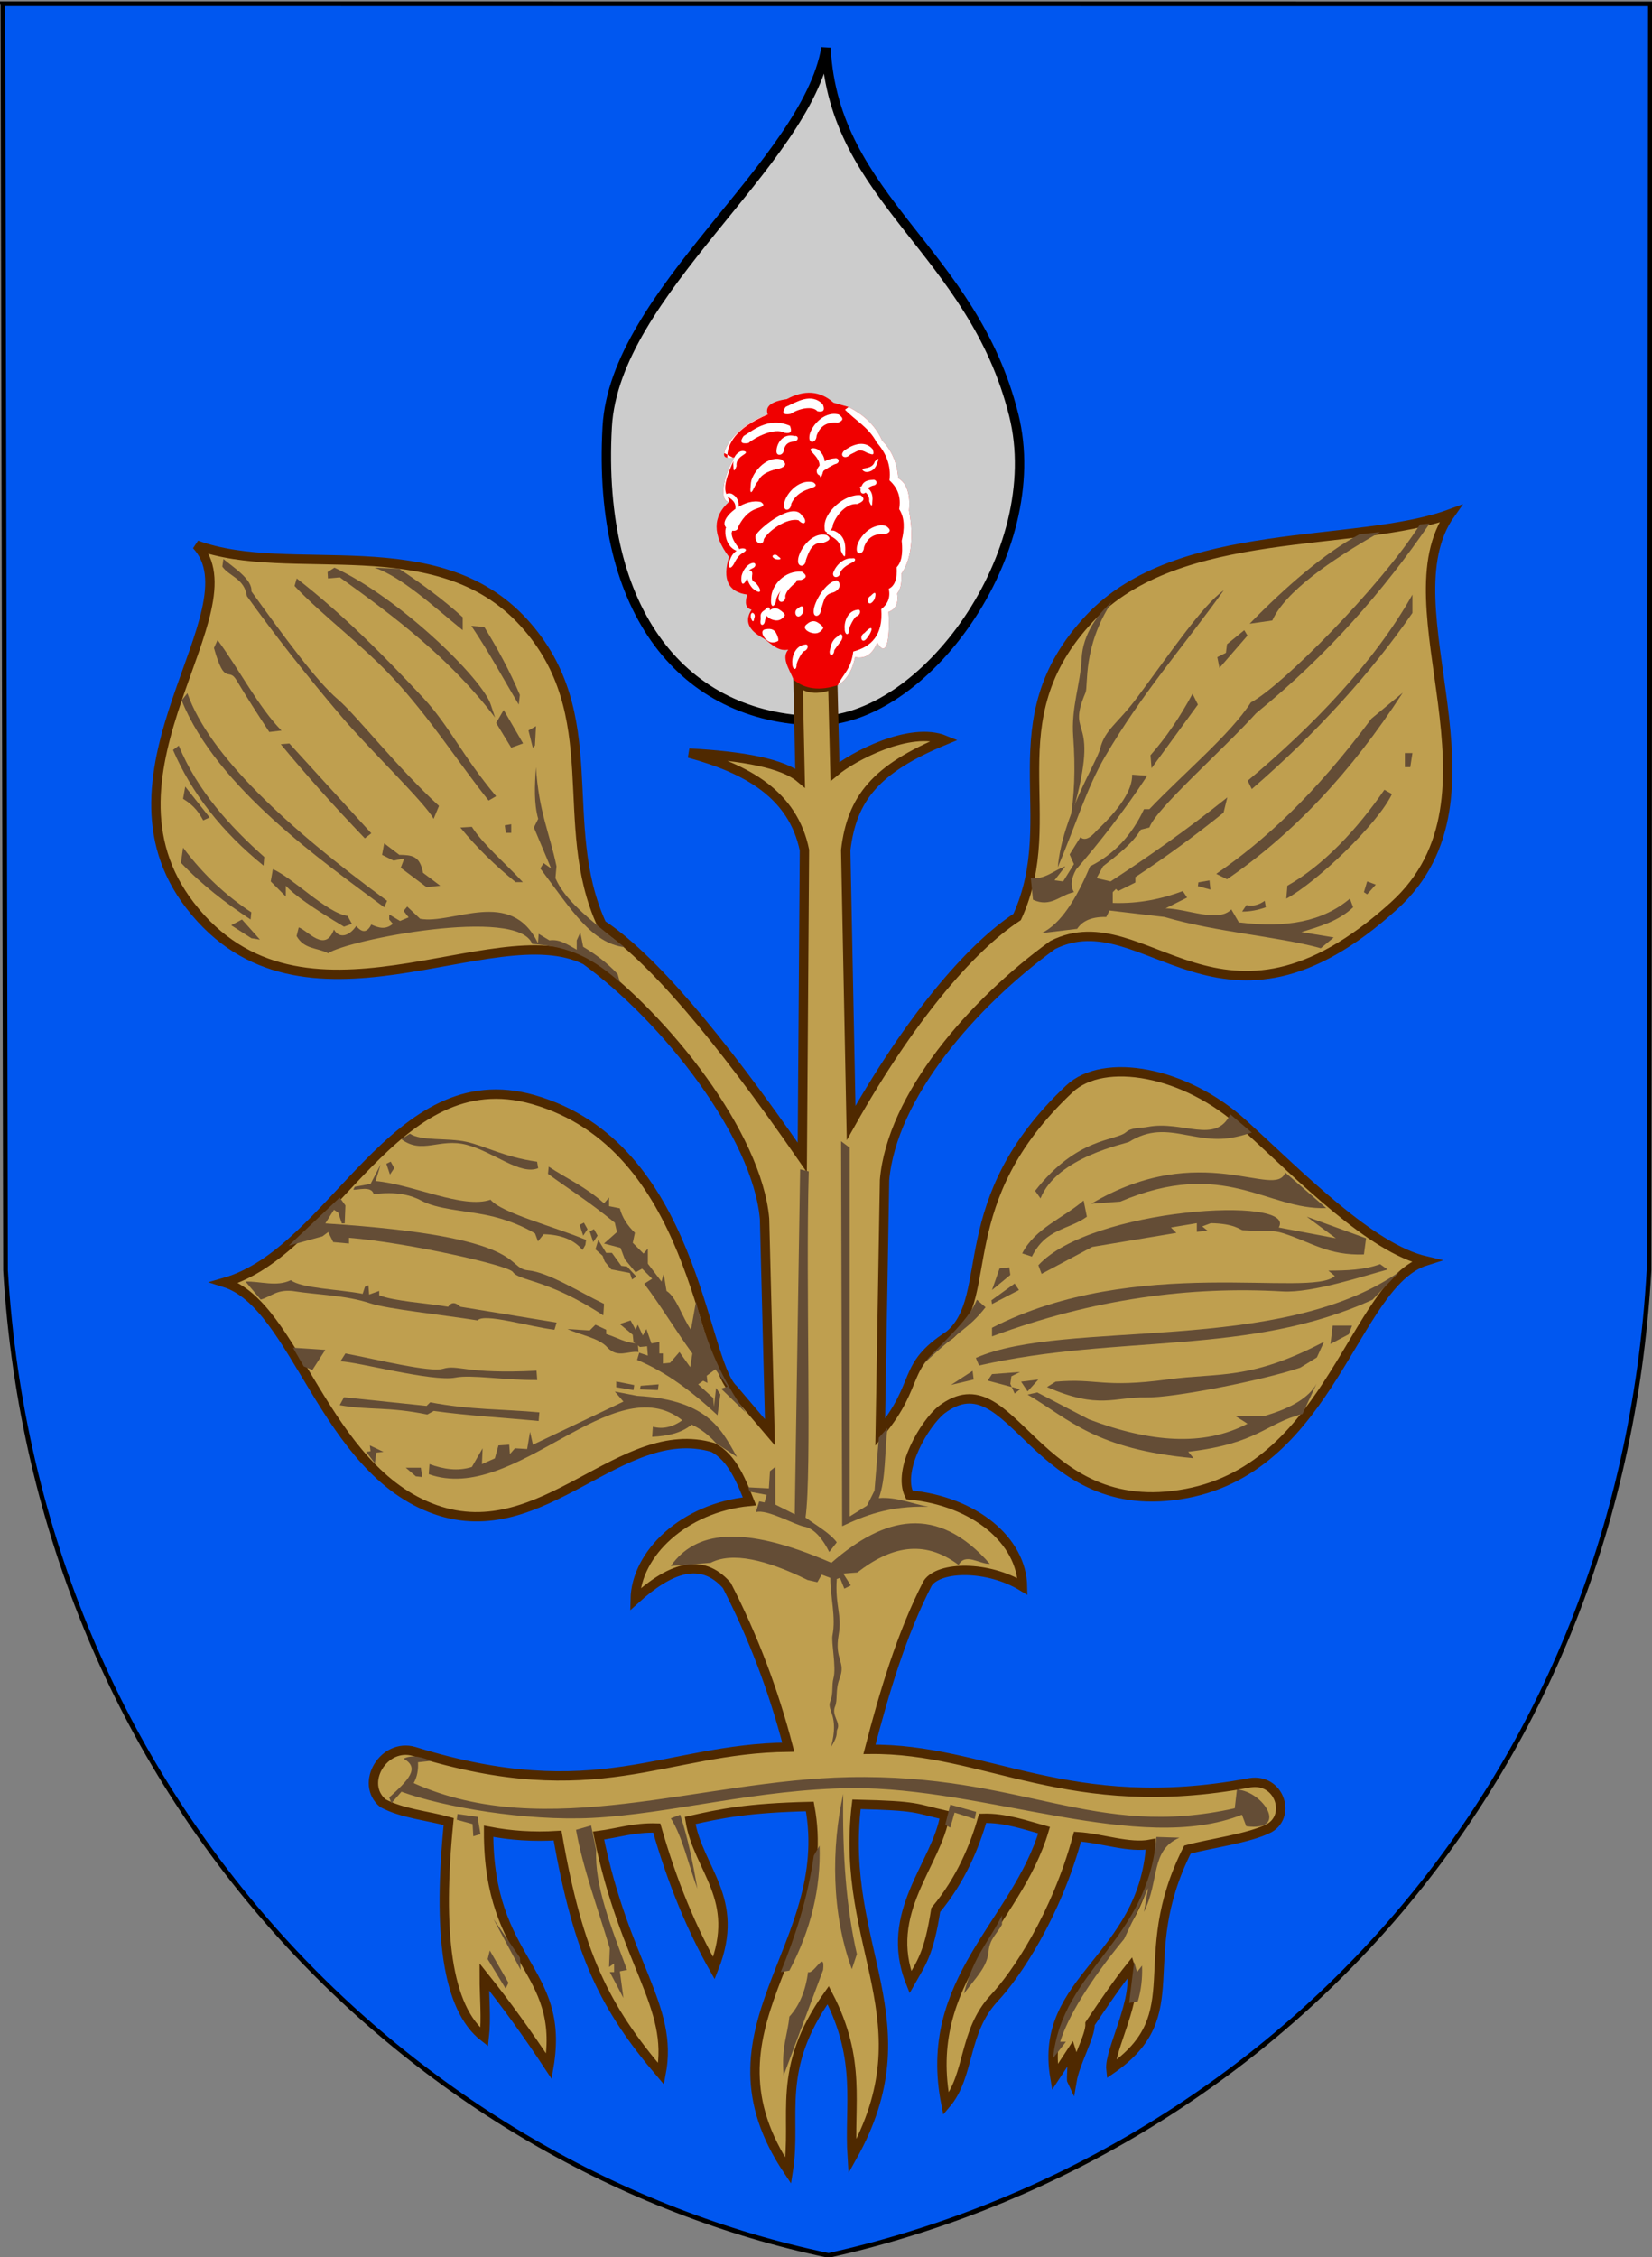 <?xml version="1.0" encoding="UTF-8"?>
<!DOCTYPE svg PUBLIC "-//W3C//DTD SVG 1.1//EN" "http://www.w3.org/Graphics/SVG/1.1/DTD/svg11.dtd">
<!-- Creator: CorelDRAW -->
<svg xmlns="http://www.w3.org/2000/svg" xml:space="preserve" width="500px" height="683px" shape-rendering="geometricPrecision" text-rendering="geometricPrecision" image-rendering="optimizeQuality" fill-rule="evenodd" clip-rule="evenodd"
viewBox="0 0 500 683"
 xmlns:xlink="http://www.w3.org/1999/xlink"
 xmlns:svg="http://www.w3.org/2000/svg"
 version="1.0">
 <rect x="0" y="0" width="500" height="683" fill="#808080" stroke="none"/>
 <g id="Layer_x0020_1">
  <path id="path1937" fill="#0057F0" stroke="black" stroke-width="1.417" d="M0.87 1.145l498.64 0.03 -0.407 383.182c-9.065,160.42 -119.491,269.413 -248.319,298.17 -124.912,-26.056 -239.518,-137.567 -249.113,-298.091l-0.8 -383.29z"/>
  <path fill="#CCCCCC" stroke="black" stroke-width="2.835" d="M250 14.52c2.398,46.151 44.319,61.158 56.821,111.065 10.408,41.548 -27.357,93.206 -60.083,92.526 -39.429,-0.819 -66.113,-32.241 -62.956,-88.94 2.264,-40.65 60.135,-79.557 66.218,-114.651z"/>
  <path fill="#BF9F4F" stroke="#4F2900" stroke-width="2.835" d="M252.059 207.018c-4.493,2.066 -8.986,1.523 -10.542,-1.631l0.653 30.017c-5.193,-4.351 -17.101,-6.634 -33.606,-7.504 17.406,4.74 31.438,12.432 34.911,29.364l-0.653 92.986c-25.884,-37.412 -46.112,-60.904 -60.686,-70.474 -14.055,-30.636 1.784,-63.405 -23.553,-91.318 -26.439,-29.127 -70.675,-13.005 -99.123,-23.529 18.403,19.627 -33.317,68.476 -1.886,109.126 33.928,43.88 91.634,2.4 119.669,16.487 24.375,17.673 51.972,53.018 54.16,78.304l1.631 64.601 -11.093 -13.051c-9.632,-8.878 -11.638,-73.651 -60.543,-87.646 -42.282,-12.099 -60.237,45.815 -93.456,55.346 21.722,6.816 30.026,56.819 63.862,68.735 32.637,11.495 56.067,-27.009 83.937,-18.816 6.091,3.045 8.918,10.984 11.093,16.313 -19.848,1.93 -34.312,15.796 -34.584,29.69 10.387,-9.41 19.958,-13.108 27.733,-4.241 7.939,15.443 14.139,31.757 18.597,48.94 -37.738,0.435 -57.858,18.488 -113.215,1.305 -9.244,-2.719 -16.639,9.679 -9.462,15.661 5.982,3.154 13.268,3.698 19.902,5.547 -3.344,33.17 -0.679,56.444 10.767,65.254 0.653,-5.764 0,-12.181 0,-18.271 6.525,8.157 13.051,17.183 19.576,27.08 5.003,-29.908 -18.38,-31.104 -18.271,-71.126 6.539,1.278 13.473,1.767 20.881,1.305 6.308,36.161 14.356,52.148 31.322,72.105 3.91,-20.574 -10.967,-32.883 -18.924,-72.105 5.873,-0.761 10.767,-2.502 17.619,-2.284 4.84,16.911 10.713,30.723 17.292,42.415 8.374,-21.099 -4.785,-29.799 -7.178,-44.699 9.136,-2.066 17.292,-3.807 36.216,-4.241 7.947,42.626 -35.47,67.133 -6.525,110.279 2.658,-16.693 -4.088,-30.505 12.072,-53.182 10.287,19.74 6.253,33.226 7.279,48.94 23.072,-41.188 -4.032,-63.084 1.305,-106.69 18.924,0.435 17.619,1.196 26.754,3.263 -2.393,14.899 -18.815,29.473 -10.441,50.572 3.29,-5.846 5.587,-8.47 7.667,-21.86 7.626,-9.149 11.773,-19.277 14.193,-27.732 6.852,-0.218 13.377,2.175 18.597,3.589 -8.283,28.129 -37.189,45.333 -29.69,82.872 7.423,-8.731 5.058,-21.866 14.673,-32.129 6.523,-6.964 18.647,-24.856 25.132,-48.785 7.408,0.462 15.647,3.561 22.186,2.284 -2.175,34.802 -34.041,40.566 -29.038,70.474 1.529,-2.32 3.238,-4.932 5.042,-7.678 0.575,1.727 -0.211,8.314 0.116,8.975 0.98,-5.865 5.684,-13.741 5.498,-17.451 4.33,-6.464 8.717,-12.793 12.184,-17.126 2.936,9.027 -6.525,25.231 -5.873,30.995 24.497,-16.966 6.281,-33.062 23.165,-66.559 6.634,-1.849 18.815,-3.372 24.796,-6.525 6.631,-3.798 3.043,-15.112 -5.873,-13.703 -54.878,10.379 -79.825,-10.543 -115.173,-10.114 4.459,-17.184 9.679,-34.802 17.619,-50.245 3.534,-5.277 18.325,-5.385 28.712,0.979 -0.272,-13.894 -14.411,-25.803 -34.258,-27.733 -3.698,-7.613 4.676,-21.751 9.788,-25.775 21.671,-16.349 27.779,34.152 74.149,25.342 43.781,-8.318 50.623,-63.551 72.345,-70.367 -16.59,-3.897 -37.205,-24.97 -55.17,-41.399 -17.551,-16.049 -42.268,-20.412 -52.641,-10.685 -36.249,33.995 -22.2,62.782 -36.399,74.596 -14.682,9.462 -8.483,14.356 -20.881,29.364l1.305 -76.347c2.188,-25.286 26.523,-53.454 50.898,-71.126 28.035,-14.087 50.763,35.824 103.355,-11.919 36.458,-33.096 -2.997,-90.478 17.038,-118.588 -28.448,10.524 -82.321,3 -109.238,31.685 -29.252,31.175 -7.867,59.703 -21.922,90.339 -14.573,9.57 -32.844,31.431 -50.245,62.317l-1.631 -82.546c1.841,-15.627 9.021,-24.624 30.017,-33.279 -10.631,-4.351 -28.087,5.111 -33.279,9.462l-0.653 -26.428z"/>
  <path fill="#F00000" d="M240.212 205.713c-1.468,-3.534 -3.751,-6.58 -1.632,-9.136 -3.479,0.76 -5.817,-2.555 -7.829,-3.588 -4.347,-2.393 -5.435,-5.22 -3.263,-8.483 -1.738,-0.436 -2.174,-1.958 -1.305,-4.568 -5.761,-0.764 -7.609,-4.57 -5.547,-11.419 -4.998,-6.633 -4.998,-12.179 0,-16.64 -2.988,-0.193 -1.792,-7.749 1.631,-13.377 -2.492,0.295 -3.355,-0.119 -3.073,-1.401 1.008,-4.577 7.583,-10.034 13.187,-11.65 -0.913,-2.423 0.999,-3.978 5.736,-4.663 5.374,-2.902 10.096,-2.544 14.167,1.074l4.568 1.305c4.322,2.23 7.965,5.276 10.114,10.114 2.582,2.665 4.485,6.146 4.894,11.419 2.608,1.524 3.696,4.787 3.263,9.788 1.629,8.59 0.433,15.278 -2.283,19.086 -0.001,2.61 -0.001,4.296 -1.306,6.036 0.433,2.936 -0.437,4.785 -2.61,5.547 0.515,9.403 -0.844,13.862 -3.426,9.298 -1.524,3.805 -3.862,4.947 -6.688,4.405 -0.871,4.132 -2.612,6.959 -5.22,8.483 -5.473,1.772 -9.931,1.228 -13.377,-1.631z"/>
  <path fill="white" d="M239.243 125.266c-2.227,0.38 -2.716,-0.326 -1.467,-2.119 3.26,-1.413 7.661,-4.455 11.246,-0.815 0.76,1.793 0.217,2.5 -1.63,2.119 -1.413,-1.684 -5.433,-0.924 -8.15,0.815z"/>
  <path fill="white" d="M226.529 134.067c-2.227,0.38 -2.716,-0.326 -1.467,-2.119 2.216,-1.181 7.301,-6.041 14.017,-3.097 0.76,1.793 0.217,2.5 -1.63,2.119 -2.937,-1.683 -8.897,1.359 -10.921,3.097z"/>
  <path fill="white" d="M247.157 131.866c-0.07,2.14 -2.323,2.609 -2.195,0.427 -0.019,-2.63 4.084,-8.074 8.865,-6.869 1.585,1.131 1.491,1.855 -0.282,2.495 -3.194,-0.28 -5.327,0.919 -6.388,3.947z"/>
  <path fill="white" stroke="white" stroke-width="0.216" d="M229.391 145.557c-1.049,0.674 -2.649,6.358 -2.032,0.916 -0.02,-2.63 4.246,-8.564 9.028,-7.358 1.585,1.131 1.491,1.855 -0.282,2.495 -2.705,0.535 -5.816,1.571 -6.714,3.947z"/>
  <path fill="white" d="M239.496 152.403c-0.07,2.14 -2.323,2.609 -2.195,0.427 -0.019,-2.63 4.084,-8.074 8.865,-6.869 1.585,1.131 0.297,1.421 -1.477,2.061 -2.652,0.914 -4.241,2.33 -5.193,4.381z"/>
  <path fill="white" d="M261.5 165.605c-0.07,2.14 -2.323,2.609 -2.195,0.427 -0.019,-2.63 4.084,-8.074 8.865,-6.869 1.585,1.131 1.491,1.855 -0.282,2.495 -3.194,-0.28 -5.327,0.919 -6.388,3.947z"/>
  <path fill="white" d="M243.897 169.516c-0.07,2.14 -2.486,2.283 -2.358,0.101 -0.02,-2.63 3.92,-8.889 8.702,-7.684 1.585,1.131 0.676,1.692 -1.097,2.332 -3.194,-0.28 -4.186,2.223 -5.247,5.251z"/>
  <path fill="white" d="M248.461 184.512c-0.07,2.14 -2.323,2.609 -2.195,0.427 -0.019,-2.63 3.757,-9.052 7.072,-9.314 1.585,1.131 0.676,2.996 -1.097,3.636 -2.868,0.698 -2.719,2.223 -3.78,5.251z"/>
  <path fill="white" d="M252.101 158.759c-0.07,2.14 -2.648,3.26 -2.521,1.078 -0.562,-4.803 6.311,-10.518 10.93,-9.965 1.585,1.131 0.676,2.018 -1.097,2.658 -3.194,-0.28 -6.251,3.2 -7.312,6.228z"/>
  <path fill="white" d="M234.932 181.252c-0.07,2.14 -1.834,3.423 -1.543,-0.062 -0.019,-4.097 4.247,-8.726 9.354,-8.173 1.585,1.131 1.491,1.855 -0.282,2.495 -3.194,-0.28 -6.468,2.712 -7.529,5.74z"/>
  <path fill="white" d="M231.184 163.16c-0.07,2.14 -2.649,1.468 -2.521,-0.714 -0.672,-1.163 11.255,-11.334 14.081,-6.381 1.585,1.131 1.165,3.648 -1.098,1.355 -3.52,-0.769 -9.076,3.2 -10.462,5.74z"/>
  <path fill="white" d="M257.364 137.537c-1.413,1.61 -3.451,0.542 -1.968,-1.063 1.844,-1.475 6.079,-3.73 8.766,-0.499 0.507,1.88 0.139,1.728 -1.638,1.098 -2.564,-1.425 -2.582,-0.712 -5.16,0.464z"/>
  <path fill="white" d="M237.224 136.181c-0.055,1.674 -2.305,2.04 -2.206,0.334 -0.015,-2.057 1.727,-5.499 5.466,-4.557 1.077,-0.256 1.492,1.125 0.105,1.625 -1.683,0.107 -2.862,0.556 -3.365,2.597z"/>
  <path fill="white" d="M254.338 173.18c-0.055,1.674 -2.305,2.04 -2.206,0.334 0.365,-1.486 2.541,-4.765 5.791,-4.557 1.077,-0.256 1.329,0.799 -0.058,1.299 -2.125,1.059 -3.046,1.947 -3.528,2.923z"/>
  <path fill="white" d="M262.487 147.916c-0.055,1.674 -2.142,2.04 -2.043,0.334 0.365,-1.486 0.748,-2.918 3.673,-3.036 1.077,-0.256 1.818,1.179 0.431,1.68 -0.496,-0.027 -1.905,0.697 -2.061,1.022z"/>
  <path fill="white" d="M249.025 142.705c-0.055,1.674 -1.926,1.389 -1.826,-0.317 0.365,-1.486 2.593,-3.57 5.518,-3.687 1.077,-0.256 1.709,1.179 0.323,1.68 -0.496,-0.027 -3.859,2 -4.015,2.325z"/>
  <path fill="white" d="M256.951 190.692c-0.055,2 -1.382,1.28 -1.282,-0.426 -0.214,-1.196 0.386,-5.343 3.889,-5.75 1.077,-0.256 1.058,1.504 -0.329,2.006 -0.496,-0.027 -2.339,3.303 -2.278,4.17z"/>
  <path fill="white" d="M252.499 196.771c-0.055,1.674 -1.491,2.04 -1.391,0.334 0.365,-1.486 0.422,-3.244 2.478,-4.555 1.294,-1.668 1.927,0.419 0.757,1.68 -0.279,0.408 -1.688,2.217 -1.844,2.542z"/>
  <path fill="white" d="M264.659 181.355c-1.73,2.966 -2.935,-0.159 -1.084,-1.073 2.094,-2.282 1.286,0.653 1.084,1.073z"/>
  <path fill="white" d="M243.054 185.372c-1.73,2.966 -3.369,-0.376 -1.518,-1.29 1.986,-1.739 1.72,0.871 1.518,1.29z"/>
  <path fill="white" d="M249.133 190.149c-1.093,1.701 -2.432,1.672 -3.624,1.323 -1.533,-0.449 -2.683,-1.641 -1.26,-2.614 1.117,-0.978 2.152,-1.123 3.188,-0.513 0.805,0.475 1.892,1.403 1.696,1.803z"/>
  <path fill="white" d="M226.219 174.591c-0.706,2.434 -2.197,3.126 -1.771,-0.317 0.365,-1.486 1.455,-3.462 3.294,-3.905 1.077,-0.256 1.329,1.124 -0.058,1.625 -2.125,1.059 -0.984,1.621 -1.466,2.598z"/>
  <path fill="white" d="M241.1 201.223c-0.055,2 -1.382,1.28 -1.282,-0.426 -0.214,-1.196 0.386,-5.343 3.889,-5.75 1.077,-0.256 1.058,1.504 -0.329,2.006 -0.496,-0.027 -2.339,3.303 -2.278,4.17z"/>
  <path fill="white" d="M237.517 186.241c-1.093,1.701 -2.432,1.672 -3.624,1.323 -1.533,-0.449 -2.683,-1.641 -1.26,-2.614 1.117,-0.978 2.152,-1.123 3.188,-0.513 0.805,0.475 1.892,1.403 1.696,1.803z"/>
  <path fill="white" d="M231.546 187.652c-0.055,1.674 -1.491,2.04 -1.391,0.334 0.365,-1.486 -0.663,-2.159 1.393,-3.47 1.294,-1.668 2.035,-0.016 0.865,1.246 -0.279,0.408 -0.711,1.566 -0.867,1.89z"/>
  <path fill="white" d="M262.704 192.646c-1.73,2.966 -2.935,-0.159 -1.084,-1.073 3.108,-3.295 2.299,-0.359 1.084,1.073z"/>
  <path fill="white" d="M223.428 159.459c-0.07,2.14 -4.277,1.089 -4.149,-1.093 -0.02,-2.631 6.255,-7.641 11.036,-6.435 1.585,1.131 0.297,1.421 -1.477,2.061 -2.652,0.914 -4.458,3.416 -5.41,5.467z"/>
  <path fill="white" d="M222.451 169.99c-0.831,1.924 -1.997,2.609 -1.869,0.427 0.849,-2.63 1.369,-3.188 3.219,-4.263 1.179,-0.569 3.057,0.058 1.129,1.084 -1.348,0.806 -1.853,1.679 -2.479,2.752z"/>
  <path fill="white" d="M254.497 166.625c0.83,1.923 1.454,2.5 1.326,0.318 0.251,-3.636 -1.183,-5.297 -3.11,-6.218 -1.179,-0.569 -3.708,0.167 -1.78,1.193 1.348,0.806 3.698,1.896 3.565,4.707z"/>
  <path fill="white" d="M247.814 142.421c0.225,2.083 0.651,2.818 1.173,0.696 1.314,-3.4 0.435,-5.41 -1.134,-6.859 -0.959,-0.892 -3.592,-0.937 -2.053,0.613 1.05,1.168 2.973,2.904 2.015,5.55z"/>
  <path fill="white" d="M263.069 151.675c0.511,1.433 0.936,1.88 0.946,0.293 0.353,-2.623 -0.608,-3.894 -1.961,-4.652 -0.828,-0.467 -2.695,-0.054 -1.346,0.781 0.939,0.647 2.591,1.548 2.362,3.578z"/>
  <path fill="white" d="M264.771 139.673c0.91,-0.981 1.409,-1.194 0.866,0.092 -0.625,2.242 -1.842,2.935 -3.199,3.078 -0.831,0.09 -2.196,-0.891 -0.817,-1.098 0.984,-0.197 2.63,-0.352 3.15,-2.072z"/>
  <path fill="white" d="M221.439 161.21c0.706,-1.519 -1.137,-2.861 -1.818,-1.293 -0.345,1.491 0.117,5.399 3.112,6.68 0.845,0.715 1.546,-0.113 0.535,-1.186 -1.418,-1.904 -1.84,-3.112 -1.829,-4.201z"/>
  <path fill="white" d="M237.672 180.364c0.356,1.636 -1.736,2.542 -2.057,0.863 -0.009,-1.53 1.298,-5.242 4.501,-5.835 0.981,-0.512 1.484,0.449 0.262,1.274 -1.801,1.547 -2.477,2.633 -2.706,3.698z"/>
  <path fill="white" d="M229.011 176.719c1.653,1.921 1.418,3.548 -1.233,1.31 -1.045,-1.118 -2.105,-3.111 -1.471,-4.893 0.374,-1.042 1.668,-0.499 1.33,0.936 -0.274,2.358 0.82,1.709 1.375,2.647z"/>
  <path fill="white" d="M235.442 194.009c-1.81,0.903 -2.945,0.193 -3.791,-0.717 -1.087,-1.17 -1.466,-2.782 0.254,-2.89 1.46,-0.269 2.424,0.136 3.002,1.19 0.449,0.819 0.909,2.173 0.535,2.417z"/>
  <path fill="white" d="M222.928 141.035c-0.511,1.433 -0.936,1.88 -0.946,0.293 -0.353,-2.623 0.608,-3.894 1.961,-4.652 0.828,-0.467 2.695,-0.054 1.346,0.781 -0.939,0.647 -2.591,1.548 -2.362,3.578z"/>
  <path fill="white" d="M222.574 153.846c0.511,1.433 0.936,1.88 0.946,0.293 0.353,-2.623 -0.608,-3.894 -1.961,-4.652 -0.828,-0.467 -2.695,-0.054 -1.346,0.781 0.939,0.647 2.591,1.548 2.362,3.578z"/>
  <path fill="white" d="M234.87 169.232c-2.281,-0.843 -0.249,-2.067 0.616,-0.888 1.848,1.181 -0.298,0.977 -0.616,0.888z"/>
  <path fill="white" d="M227.232 186.824c-0.231,-2.421 1.754,-1.122 1.067,0.169 -0.261,2.178 -1.009,0.156 -1.067,-0.169z"/>
  <path fill="white" d="M256.852 123.167c4.322,2.23 7.965,5.276 10.114,10.114 2.582,2.665 4.485,6.146 4.894,11.419 2.608,1.524 3.696,4.787 3.263,9.788 1.629,8.59 0.433,15.278 -2.283,19.086 -0.001,2.61 -0.001,4.296 -1.306,6.036 0.433,2.936 -0.437,4.785 -2.61,5.547 0.515,9.403 -0.844,13.862 -3.426,9.298 -1.524,3.805 -3.862,4.947 -6.688,4.405 -0.871,4.132 -2.612,6.959 -5.22,8.483 1.554,-3.391 3.976,-4.72 4.662,-10.174 5.483,-1.483 9.066,-4.957 8.468,-12.811 2.062,-1.628 2.822,-3.691 2.28,-6.188 1.809,-0.869 2.605,-3.04 2.388,-6.514 1.267,-1.284 1.99,-3.563 1.52,-8.034 0.887,-3.565 0.959,-6.858 -0.76,-9.554 0.615,-3.474 -0.362,-6.369 -2.931,-8.685 0.54,-4.462 -0.983,-8.238 -3.917,-11.543 -2.313,-4.476 -6.364,-6.563 -9.545,-9.845l1.098 -0.829zm-34.536 15.594c-5.011,10.887 -1.88,10.157 -1.68,13.118 -2.988,-0.193 -1.792,-7.749 1.631,-13.377 -0.934,0.111 -1.64,0.121 -2.141,0.024 -0.121,-4.087 2.534,-9.06 12.256,-13.075 -5.605,1.616 -12.179,7.073 -13.187,11.65"/>
  <path fill="#644D36" d="M323.737 249.107c10.41,-34.683 -1.542,-24.51 4.818,-39.547 0.849,-2.008 -0.943,-13.798 7.907,-27.338 -4.037,3.425 -8.753,9.525 -9.104,17.192 -0.355,7.741 -3.203,14.584 -2.534,23.555 0.694,9.309 0.438,18.126 -1.086,26.138z"/>
  <path fill="#644D36" d="M320.148 262.484c5.442,-12.86 8.842,-24.208 14.326,-33.568 11.229,-19.165 23.378,-32.856 35.919,-50.283 -6.46,4.508 -16.476,19.356 -26.269,32.51 -5.876,7.892 -9.728,9.576 -11.164,15.467 -0.93,3.815 -11.409,20.287 -12.812,35.874z"/>
  <path fill="#644D36" d="M312.643 272.272c5.438,2.502 8.265,-1.522 12.398,-2.284 -1.088,-1.849 -0.871,-4.132 0.653,-6.852 7.178,-8.36 14.355,-17.413 21.534,-28.385l-4.568 -0.326c0.109,4.731 -3.916,10.495 -10.767,16.966 -2.066,2.393 -3.698,3.045 -4.894,1.958l-3.263 5.22 1.305 2.936 -3.263 5.22 -2.61 -0.326 3.263 -4.241c-3.48,1.196 -5.982,4.024 -10.441,3.589l0.653 6.525z"/>
  <path fill="#644D36" d="M348.207 228.552l0.326 3.915 14.03 -19.25 -1.631 -3.263c-3.807,7.069 -8.048,13.268 -12.724,18.597z"/>
  <polygon fill="#644D36" points="369.088,202.124 377.571,192.336 376.592,190.705 371.372,194.946 371.045,197.556 368.435,198.861 "/>
  <path fill="#644D36" d="M417.702 161.014c-15.281,8.7 -28.658,18.053 -32.627,26.754l-6.852 0.979c10.634,-10.912 22.654,-21.415 33.279,-27.08l6.199 -0.653z"/>
  <path fill="#644D36" d="M377.633 236.259c19.777,-16.564 38.305,-35.79 49.857,-56.321l0 5.547c-12.533,18.139 -29.068,36.41 -48.613,53.298l-1.244 -2.523zm-33.994 29.161l0 1.631 -5.22 2.61 -0.653 -0.653 -0.979 0.979 0 3.263c8.048,0.273 14.899,-1.25 21.207,-3.589l1.305 1.958 -6.525 3.263c6.634,0.109 15.878,4.459 19.902,0.326l2.284 3.915c14.416,1.806 25.345,-0.248 33.606,-7.178l0.979 2.61c-4.457,4.248 -10.331,5.877 -15.661,7.504l9.788 1.631 -3.915 3.263c-12.643,-3.535 -31.621,-4.84 -47.309,-9.462l-16.64 -1.958 -0.979 1.958c-4.242,-0.109 -7.178,1.088 -8.809,3.589l-10.767 1.305c5.873,-2.826 10.549,-10.439 14.682,-20.229 7.178,-3.589 12.615,-9.353 16.313,-17.292l1.631 0c10.236,-10.767 24.39,-22.494 30.71,-32.3 9.122,-4.758 38.907,-34.611 51.184,-53.834l2.936 -0.326c-13.996,20.386 -30.704,39.649 -52.529,57.423 -10.441,11.528 -30.343,28.929 -32.3,34.584l-2.61 0.653c-2.587,4.308 -7.059,7.673 -11.419,11.093l-1.958 3.589 4.241 0.979c11.193,-7.274 23.378,-15.842 35.327,-25.413l-1.142 4.619c-8.426,6.805 -17.343,13.337 -26.68,19.489"/>
  <path fill="#644D36" d="M368.109 264.441c14.518,-9.95 29.853,-23.979 46.983,-46.983l9.462 -7.83c-15.552,24.035 -33.28,42.85 -53.182,56.444l-3.263 -1.631z"/>
  <path fill="#644D36" d="M375.939 275.86c2.392,0 4.785,-0.435 7.178,-1.305l-0.326 -1.958c-1.849,1.305 -3.698,1.741 -5.547,1.305l-1.305 1.958z"/>
  <path fill="#644D36" d="M389.316 271.945c9.027,-4.839 27.623,-22.458 31.974,-31.648l-2.284 -1.305c-8.102,11.787 -18.435,22.907 -29.364,29.038l-0.326 3.915z"/>
  <polygon fill="#644D36" points="426.837,232.141 425.206,232.141 425.206,227.899 427.49,227.899 "/>
  <polygon fill="#644D36" points="362.567,268.172 362.715,267.005 366.072,266.428 366.359,269.2 "/>
  <polygon fill="#644D36" points="413.786,270.64 412.808,269.988 413.786,266.725 416.397,267.704 "/>
  <path fill="#644D36" d="M313.296 360.364l1.631 2.284c4.988,-12.566 25.809,-16.491 26.849,-17.131 6.095,-3.755 11.027,-3.254 17.521,-2.001 8.868,1.711 12.251,1.51 19.579,-0.771l-6.525 -5.547c-4.369,9.223 -14.485,1.801 -24.94,3.813 -2.239,0.431 -4.907,0.113 -6.588,1.591 -3.117,2.739 -14.787,1.428 -27.526,17.761z"/>
  <polygon fill="#644D36" points="300.245,390.381 305.792,385.813 305.466,383.529 302.529,383.855 "/>
  <path fill="#644D36" d="M309.381 379.287l2.936 0.979c4.241,-8.592 11.093,-8.048 16.64,-12.072l-0.979 -4.894c-6.199,5.329 -14.682,8.374 -18.597,15.987z"/>
  <path fill="#644D36" d="M330.262 364.279l8.809 -0.653c31.539,-13.377 44.481,2.61 62.317,1.958l-12.398 -10.767c-2.936,8.374 -25.449,-10.332 -58.728,9.462z"/>
  <path fill="#644D36" d="M279.364 412.893c11.528,-10.984 13.594,-10.549 18.924,-17.292l-2.61 -2.284c-2.828,6.852 -10.876,13.051 -16.313,19.576z"/>
  <polygon fill="#644D36" points="307.097,388.423 300.073,393.488 300.245,394.622 308.402,390.381 "/>
  <path fill="#644D36" d="M315.254 385.486l15.335 -8.157 25.449 -4.241 -1.631 -1.631 7.83 -1.305 0 2.61 3.263 -0.326 -1.631 -1.305 2.61 -0.979c7.356,0.125 8.855,2.08 9.689,2.132 7.468,0.459 8.807,-0.185 12.289,0.934 8.41,2.703 13.619,6.76 24.352,6.396l0.653 -4.894 -17.945 -6.525 8.809 6.525 -17.292 -3.263c5.761,-9.736 -56.882,-5.929 -72.758,11.419l0.979 2.61z"/>
  <path fill="#644D36" d="M300.245 404.41c30.63,-11.385 60.174,-15.231 87.936,-13.602 9.045,0.531 24.92,-4.807 31.804,-6.627l-2.284 -1.631c-4.674,1.744 -10.113,1.96 -15.661,1.958l1.958 1.631c-7.234,6.796 -60.199,-6.69 -103.753,15.661l0 2.61z"/>
  <path fill="#644D36" d="M296.33 413.219c42.306,-9.57 81.675,-2.828 119.088,-19.902l8.157 -8.483c-36.216,25.34 -101.143,14.138 -128.223,26.101l0.979 2.284z"/>
  <path fill="#644D36" d="M319.495 418.113c12.826,-1.108 13.907,2.026 34.238,-0.713 15.262,-2.056 24.593,0.367 47.003,-11.358l-2.163 4.733 -5.014 3.097c-11.566,3.91 -38.579,9.185 -46.647,9.018 -9.886,-0.204 -14.159,3.75 -30.026,-3.145l2.61 -1.631z"/>
  <polygon fill="#644D36" points="403.346,401.147 402.693,406.694 408.24,403.757 409.219,401.147 "/>
  <polygon fill="#644D36" points="311.012,421.05 309.054,418.113 314.275,417.461 "/>
  <path fill="#644D36" d="M398.452 418.766c-2.284,4.133 -7.613,7.395 -15.987,9.788l-8.483 0 3.589 2.284c-13.214,6.96 -29.527,5.655 -47.961,-1.305l-15.661 -8.157 -2.936 0.653c12.822,7.549 20.394,16.486 50.245,19.25l-1.631 -1.958c21.316,-2.502 23.383,-8.592 34.584,-11.419l4.241 -9.136z"/>
  <polygon fill="#644D36" points="307.097,421.702 308.728,420.397 298.94,417.787 300.245,415.829 308.728,415.177 306.118,416.482 305.792,418.766 "/>
  <polygon fill="#644D36" points="294.372,414.851 287.847,419.092 294.699,417.461 "/>
  <path fill="#644D36" d="M113.294 171.781c8.265,2.719 18.162,11.963 26.754,18.924l0 -3.915c-5.928,-5.384 -12.453,-10.169 -19.25,-14.682l-7.504 -0.326z"/>
  <path fill="#644D36" d="M142.658 189.399l3.915 0.326c3.969,6.471 7.667,13.213 10.767,20.555l-0.326 2.936c-4.785,-7.939 -8.592,-15.226 -14.356,-23.818z"/>
  <path fill="#644D36" d="M148.531 213.217c-2.554,-7.832 -27.46,-32.193 -47.309,-41.436l-2.076 1.33 0.118 1.933 3.589 -0.326c16.645,11.954 33.505,24.672 46.983,42.415l-1.305 -3.915z"/>
  <polygon fill="#644D36" points="150.162,218.764 154.73,226.268 158.319,224.963 152.446,214.848 "/>
  <polygon fill="#644D36" points="161.255,226.268 161.908,225.615 162.234,219.742 159.95,221.047 "/>
  <path fill="#644D36" d="M162.234 232.141c0.761,13.268 4.133,20.011 6.199,30.017l-0.326 3.589c2.827,6.468 9.352,11.797 20.881,20.881 -9.951,-1.249 -15.933,-11.147 -25.449,-23.818l0.979 -1.631 2.284 1.631 -5.22 -12.398 1.305 -2.61c-1.31,-4.674 -1.09,-10.113 -0.653,-15.661z"/>
  <path fill="#644D36" d="M150.162 240.95c-10.248,-12.214 -14.053,-21.165 -22.128,-29.836 -11.896,-12.773 -24.22,-25.173 -38.231,-36.07l-0.653 2.284c8.575,9.067 20.564,17.893 29.835,27.888 11.19,12.063 19.615,25.382 28.893,37.039l2.284 -1.305z"/>
  <polygon fill="#644D36" points="152.772,249.759 153.098,252.043 154.73,252.043 154.73,249.433 "/>
  <path fill="#644D36" d="M67.616 169.171l-0.326 2.284c2.04,2.976 6.689,3.56 7.425,8.928 8.386,11.693 17.937,23.884 28.786,36.633 8.439,9.916 25.055,25.822 27.737,30.785l1.631 -3.915c-12.56,-11.535 -25.292,-27.748 -30.532,-32.185 -6.523,-5.522 -16.342,-18.994 -26.238,-32.743 0.326,-3.589 -5.329,-7.178 -8.483,-9.788z"/>
  <path fill="#644D36" d="M142.813 250.21l-3.479 0.217c4.973,6.114 10.607,11.568 16.741,16.524l2.174 0c-5.146,-5.581 -12.03,-11.378 -15.437,-16.741z"/>
  <path fill="#644D36" d="M65.847 193.682l-1.087 2.392c3.297,11.808 4.378,5.687 6.769,9.681 3.115,5.204 6.833,10.988 9.972,15.757l3.696 -0.435c-6.885,-6.957 -12.9,-18.698 -19.35,-27.395z"/>
  <path fill="#644D36" d="M87.589 224.99l-2.609 0.217c7.356,8.932 15.762,18.39 25.438,28.482l1.957 -1.522 -24.786 -27.177z"/>
  <path fill="#644D36" d="M115.636 258.69l3.479 1.739 3.261 -0.652 -1.087 2.826 7.827 5.87 4.131 -0.435 -5.218 -3.914c-0.938,-5.22 -3.404,-5.364 -7.175,-5.435l-4.566 -3.479 -0.652 3.479z"/>
  <path fill="#644D36" d="M56.716 209.771c6.613,18.861 30.347,40.783 60.442,62.834l-0.87 1.957c-18.625,-13.915 -50.586,-36.091 -61.312,-62.616l1.739 -2.174z"/>
  <path fill="#644D36" d="M54.107 225.642c5.661,13.751 15.644,24.585 25.873,33.7l-0.217 2.609c-12.61,-10.219 -21.742,-21.887 -27.395,-35.004l1.739 -1.304z"/>
  <path fill="#644D36" d="M55.411 241.731c3.565,2.174 4.863,4.348 6.088,6.523l1.957 -0.87 -7.392 -9.349 -0.652 3.696z"/>
  <path fill="#644D36" d="M82.589 263.038l-0.652 3.696 4.566 4.566 0 -3.261c2.391,2.681 8.262,6.812 17.611,12.393l2.392 -0.87 -1.304 -2.392c-6.233,-0.797 -16.596,-11.596 -22.611,-14.132z"/>
  <path fill="#644D36" d="M55.411 256.515c6.269,8.37 13.226,14.675 20.655,19.568l-0.217 2.174c-7.538,-4.964 -14.712,-10.472 -21.09,-17.176l0.652 -4.566z"/>
  <polygon fill="#644D36" points="69.978,279.997 73.24,278.257 78.675,284.345 76.066,283.91 "/>
  <path fill="#644D36" d="M90.416 280.649l-0.652 2.609c2.319,4.131 6.377,3.479 9.566,5.218 5.484,-3.958 57.47,-14.262 61.747,-2.826 11.668,0.797 18.19,4.348 26.525,11.523l-0.652 -2.392c-3.153,-3.407 -6.704,-6.016 -10.436,-8.262l-0.87 -4.348 -1.087 2.392 0 2.826c-2.599,-1.406 -5.045,-3.276 -8.262,-2.826l-3.261 -1.957 -0.217 2.826c-8.117,-17.031 -25.8,-5.58 -35.657,-7.392l-3.914 -3.696 -1.087 1.304 1.522 1.957 -2.609 1.087 -3.261 -1.957 0 1.522 1.087 1.304c-2.174,1.891 -4.349,1.236 -6.523,0.217 -1.232,2.464 -2.754,2.609 -4.566,0.435 -1.812,2.754 -4.928,4.203 -6.74,1.087 -2.682,7.175 -7.972,0.217 -10.653,-0.652z"/>
  <path fill="#644D36" d="M121.45 344.703l2.61 -1.631c3.373,2.283 11.366,1.197 17.048,2.447 5.683,1.251 11.447,4.622 21.451,6.036l0.326 1.958c-5.444,2.216 -13.493,-4.952 -21.7,-7.087 -8.196,-2.132 -13.467,3.067 -19.736,-1.722z"/>
  <path fill="#644D36" d="M166.077 353.049c5.58,3.696 11.161,6.088 16.741,11.088l1.522 -1.739 0 2.609 3.261 0.652c0.652,2.681 2.392,5.363 4.566,7.392l-0.652 3.044 3.261 3.261 1.304 -1.522 0 4.566 4.131 5.435 0.652 -2.392 0.87 5.218c2.971,1.812 4.638,7.754 7.392,11.741l1.522 -8.479c3.17,12.592 7.99,24.006 15.219,33.7l-7.61 -7.392 1.957 -0.652 -3.696 -5.218 -2.609 1.957 0.217 2.174 -1.304 -0.652 -1.522 1.087 4.566 4.131 0.217 2.609 0.652 -5.653 1.304 1.957 -0.87 6.305c-7.61,-7.103 -15.582,-13.119 -24.351,-16.741l0.652 -2.174 2.609 0.87 -0.217 -2.826 -2.174 0.217 -1.957 -1.522 -0.217 -2.174 -3.914 -3.261 3.261 -1.087 1.522 2.826 0.652 -1.522 1.522 3.261 1.087 -1.957 1.522 4.348 2.392 -0.435 0 3.479 1.087 0 0 3.044 2.174 -0.217 2.826 -3.261 3.261 4.566 0.652 -4.131c-5.025,-6.861 -9.71,-14.715 -14.567,-21.09l2.392 -1.522 -3.044 -3.044 -1.957 1.087 -3.261 -3.914 -1.304 -3.479 -5.001 -1.304 3.914 -3.479 -0.652 -2.826c-8.479,-6.885 -13.48,-9.856 -20.22,-14.784l0.217 -2.174z"/>
  <polygon fill="#644D36" points="192.602,386.314 189.775,383.27 188.036,383.052 185.21,379.139 183.47,379.139 181.079,375.225 180.209,378.052 182.383,380.009 183.035,381.748 184.992,384.139 190.645,385.227 191.297,387.183 "/>
  <polygon fill="#644D36" points="176.73,370.007 177.817,371.964 176.513,373.921 175.426,370.66 "/>
  <polygon fill="#644D36" points="179.774,371.964 180.861,373.921 179.557,375.878 178.47,372.616 "/>
  <path fill="#644D36" d="M177.383 375.225l-0.217 1.522 -0.87 1.522c-2.464,-3.044 -6.377,-4.638 -11.741,-4.783l-1.739 2.174 -0.87 -2.392c-3.261,-2.018 -8.594,-4.333 -14.737,-5.574 -6.963,-1.407 -14.845,-1.744 -19.676,-4.356 -6.881,-3.721 -14.297,-1.599 -14.502,-2.19 -0.81,-2.337 -4.895,-0.939 -6.091,-1.142l0.435 -0.87 4.783 -0.87 3.044 -5.87 -1.522 5.001c11.378,1.015 26.453,8.552 34.787,5.653 3.334,4.059 19.278,8.117 28.916,12.175z"/>
  <polygon fill="#644D36" points="118.245,351.527 119.332,353.484 118.028,355.44 116.941,352.179 "/>
  <path fill="#644D36" d="M182.818 394.576l-0.217 3.479c-17.121,-11.195 -25.435,-10.278 -27.378,-13.144 -1.378,-2.033 -32.076,-8.904 -49.588,-10.337l0 1.739 -4.783 -0.435 -1.522 -3.044 -1.739 1.304 -10.219 2.826 15.437 -14.567 1.739 2.392 -0.217 5.435 -0.87 0 -1.087 -3.261 -1.304 -0.87 -2.609 4.131c62.348,3.986 54.178,13.517 61.398,14.208 6.148,0.588 15.406,6.509 22.96,10.142z"/>
  <path fill="#644D36" d="M74.327 387.836c4.566,-0.145 9.349,1.667 13.697,-0.435 3.116,2.464 14.494,2.754 21.742,4.131l0.704 -2.158 1.035 -0.451 0.217 2.826 3.044 -1.087 0 1.304c4.566,1.812 13.915,2.319 20.872,3.479 0.942,-1.449 2.174,-1.45 3.696,0l29.134 4.783 -0.652 2.174c-7.755,-0.942 -21.38,-5.146 -23.264,-2.826 -10.81,-1.718 -27.272,-3.436 -32.429,-5.154 -7.578,-2.524 -15.777,-2.507 -23.665,-3.76 -4.928,-0.435 -6.378,1.739 -9.566,2.609l-4.566 -5.435z"/>
  <path fill="#644D36" d="M171.73 402.185c4.058,1.884 9.639,2.681 12.175,5.653 3.116,3.261 6.233,0.87 9.349,1.304l-0.217 -2.609c-3.841,-0.073 -6.378,-1.884 -9.566,-2.826l0 -1.304 -3.261 -1.522 -1.739 1.739 -6.74 -0.435z"/>
  <polygon fill="#644D36" points="98.46,408.49 94.546,414.578 91.938,413.491 88.676,407.838 "/>
  <path fill="#644D36" d="M104.548 409.577l-1.522 2.392c5.104,0.09 27.875,6.286 34.794,4.911 4.802,-0.955 14.879,0.817 24.778,0.742l-0.217 -2.826c-21.887,1.087 -23.579,-1.972 -28.346,-0.571 -3.905,1.147 -19.812,-2.799 -29.487,-4.647z"/>
  <path fill="#644D36" d="M102.808 425.231c9.059,1.594 14.422,0.362 26.525,2.826l1.957 -1.087c10.364,1.449 21.162,2.029 31.743,3.044l0.217 -2.609c-11.016,-1.015 -20.945,-0.725 -33.047,-3.044l-1.087 1.087 -25.003 -2.609 -1.304 2.392z"/>
  <polygon fill="#644D36" points="116.071,439.363 113.897,439.581 113.462,442.842 110.853,439.363 112.157,439.146 111.94,437.407 "/>
  <polygon fill="#644D36" points="122.811,444.147 125.855,446.756 127.811,446.973 127.377,444.147 "/>
  <path fill="#644D36" d="M223.04 440.885l-6.305 -4.131c-2.174,-2.464 -4.638,-4.348 -7.392,-5.653 -3.007,2.537 -7.21,3.479 -11.958,3.696l0.217 -3.044c2.972,0.797 5.943,0.145 8.914,-1.957 -21.017,-16.548 -50.513,25.685 -76.748,16.306l0.217 -3.044c4.276,1.558 8.552,2.21 12.828,0.87l3.261 -5.653 -0.217 4.783 3.914 -1.739 1.087 -3.914 3.261 -0.217 0.217 2.826 1.522 -1.739 3.696 0.217 0.87 -5.218 0.87 3.914 27.395 -13.045 -2.609 -3.044 6.74 1.304c22.265,1.245 25.928,11.155 30.221,18.48z"/>
  <polygon fill="#644D36" points="186.514,419.796 191.732,420.666 191.95,419.144 186.514,418.057 "/>
  <polygon fill="#644D36" points="199.342,418.926 199.124,420.666 193.689,420.448 193.906,419.361 "/>
  <path fill="#644D36" d="M242.17 353.839l-1.631 104.406 -5.873 -2.936 0 -11.419 -1.631 1.305 -0.326 5.22 -6.199 -0.326 0.326 1.305 5.22 0.979 -0.653 2.284 -1.631 -0.326 -0.979 3.263c3.372,-1.006 11.696,3.861 14.679,4.396 3.147,0.564 5.808,4.176 7.507,7.676l2.284 -2.936c-2.002,-2.719 -5.704,-4.786 -9.462,-7.504 1.958,-13.703 0,-70.148 0.979,-104.732l-2.61 -0.653z"/>
  <path fill="#644D36" d="M254.568 345.356l0.326 116.478c6.746,-3.15 14.139,-6.198 26.101,-5.873 -5.003,-0.87 -9.679,-3.045 -15.008,-2.61 2.175,-5.764 1.74,-14.138 2.61,-21.207l-2.61 2.936 -1.305 15.987 -2.284 4.568 -5.22 3.263 0 -111.584 -2.61 -1.958z"/>
  <path fill="#644D36" d="M203.017 473.905c7.302,-10.298 21.04,-12.945 48.614,-0.979 15.987,-13.979 31.974,-17.894 47.961,0.326 -3.154,0.109 -7.395,-3.478 -9.462,0.326 -10.713,-8.05 -20.828,-5.331 -30.669,2.284l-4.241 0.326 2.284 3.589 -1.958 0.979 -1.305 -3.263 -0.979 0.326c-0.571,7.953 1.642,10.886 0.571,16.875 -1.371,7.663 2.303,8.016 0.259,13.307 -1.342,3.474 -0.492,6.388 -1.348,8.387 -1.166,2.726 1.731,4.876 0.693,6.873 -0.543,1.045 0.562,1.574 -1.916,5.347 2.612,-9.564 -1.39,-10.905 -0.231,-13.741 0.992,-2.429 0.353,-4.708 0.977,-7.04 0.902,-3.37 -0.734,-10.794 -0.311,-12.941 1.098,-5.558 -0.653,-11.487 -0.653,-17.394l-2.61 -0.979 -1.305 2.284 -2.936 -0.653c-12.643,-6.227 -22.812,-8.565 -29.364,-5.22l-12.072 0.979z"/>
  <path fill="#644D36" d="M122.159 532.201c5.075,2.826 1.451,6.449 -4.348,11.741l0.652 1.739 3.044 -3.479c12.767,4.668 37.674,8.918 57.617,7.932 23.573,-1.166 50.266,-8.77 78.706,-9.011 40.245,-0.341 87.031,20.347 118.056,8.037l1.304 3.479c13.19,1.739 5.073,-10.653 -2.826,-11.088l-0.652 5.653c-42.723,9.554 -63.984,-10.467 -116.757,-9.411 -44.896,0.899 -91.529,19.868 -131.751,1.801 1.015,-1.812 1.449,-3.914 1.304,-6.305l4.131 -0.435c-2.826,-0.957 -5.653,-2.061 -8.479,-0.652z"/>
  <path fill="#644D36" d="M255.218 542.854c-0.308,18.407 0.96,34.714 4.131,48.484l-1.522 4.566c-6.26,-16.977 -6.206,-36.943 -2.609,-53.05z"/>
  <path fill="#644D36" d="M236.303 596.774l2.609 -0.435c6.523,-12.32 9.566,-24.93 9.132,-37.831l-1.739 3.044c-1.955,13.464 -5.725,24.661 -10.001,35.222z"/>
  <path fill="#644D36" d="M237.172 628.082l11.958 -31.96c0.652,-6.305 -2.826,1.522 -4.566,0.652 -0.725,5.653 -2.61,10.147 -5.653,13.48 -0.58,5.943 -2.464,9.059 -1.739,17.828z"/>
  <path fill="#644D36" d="M356.969 556.117c-8.825,3.779 -5.96,12.923 -10.73,22.451l1.254 -7.21 -7.264 15.412c-10.648,12.91 -17.024,23.629 -19.351,31.093l1.739 0 -3.914 5.001c2.826,-27.105 28.699,-35.294 31.308,-66.965l6.957 0.217z"/>
  <path fill="#644D36" d="M343.272 593.73l-1.522 12.393 2.609 -0.435c1.015,-3.334 1.449,-6.958 1.304,-10.871l-1.522 1.957 -0.87 -3.044z"/>
  <polygon fill="#644D36" points="286.091,552.203 287.613,553.073 288.918,548.507 295.005,550.464 295.44,548.29 287.613,546.115 "/>
  <path fill="#644D36" d="M291.744 603.296c3.741,-5.007 7.059,-8.068 7.455,-12.725 0.326,-3.836 2.508,-5.32 4.068,-8.147l0 -2.826c-3.841,7.9 -8.552,12.103 -11.523,23.698z"/>
  <path fill="#644D36" d="M203.038 550.246c3.551,5.58 5.363,14.204 8.044,21.307 -1.303,-7.465 -2.751,-14.93 -5.218,-22.394l-2.826 1.087z"/>
  <path fill="#644D36" d="M174.339 553.725c2.102,11.668 6.595,23.771 10.219,35.874l-0.217 5.653 1.522 -1.087 0 2.609 -1.304 0 4.131 7.827 -1.087 -8.044 2.174 -0.435c-5.038,-13.553 -9.821,-25.511 -9.349,-36.309l-1.522 -7.392 -4.566 1.304z"/>
  <polygon fill="#644D36" points="147.596,592.86 153.032,601.774 153.901,600.035 148.249,590.251 "/>
  <polygon fill="#644D36" points="149.336,580.685 157.598,596.121 157.38,592.425 "/>
  <polygon fill="#644D36" points="138.247,550.681 143.031,551.986 143.248,555.682 145.422,555.03 144.553,549.812 138.465,548.942 "/>
 </g>
</svg>
